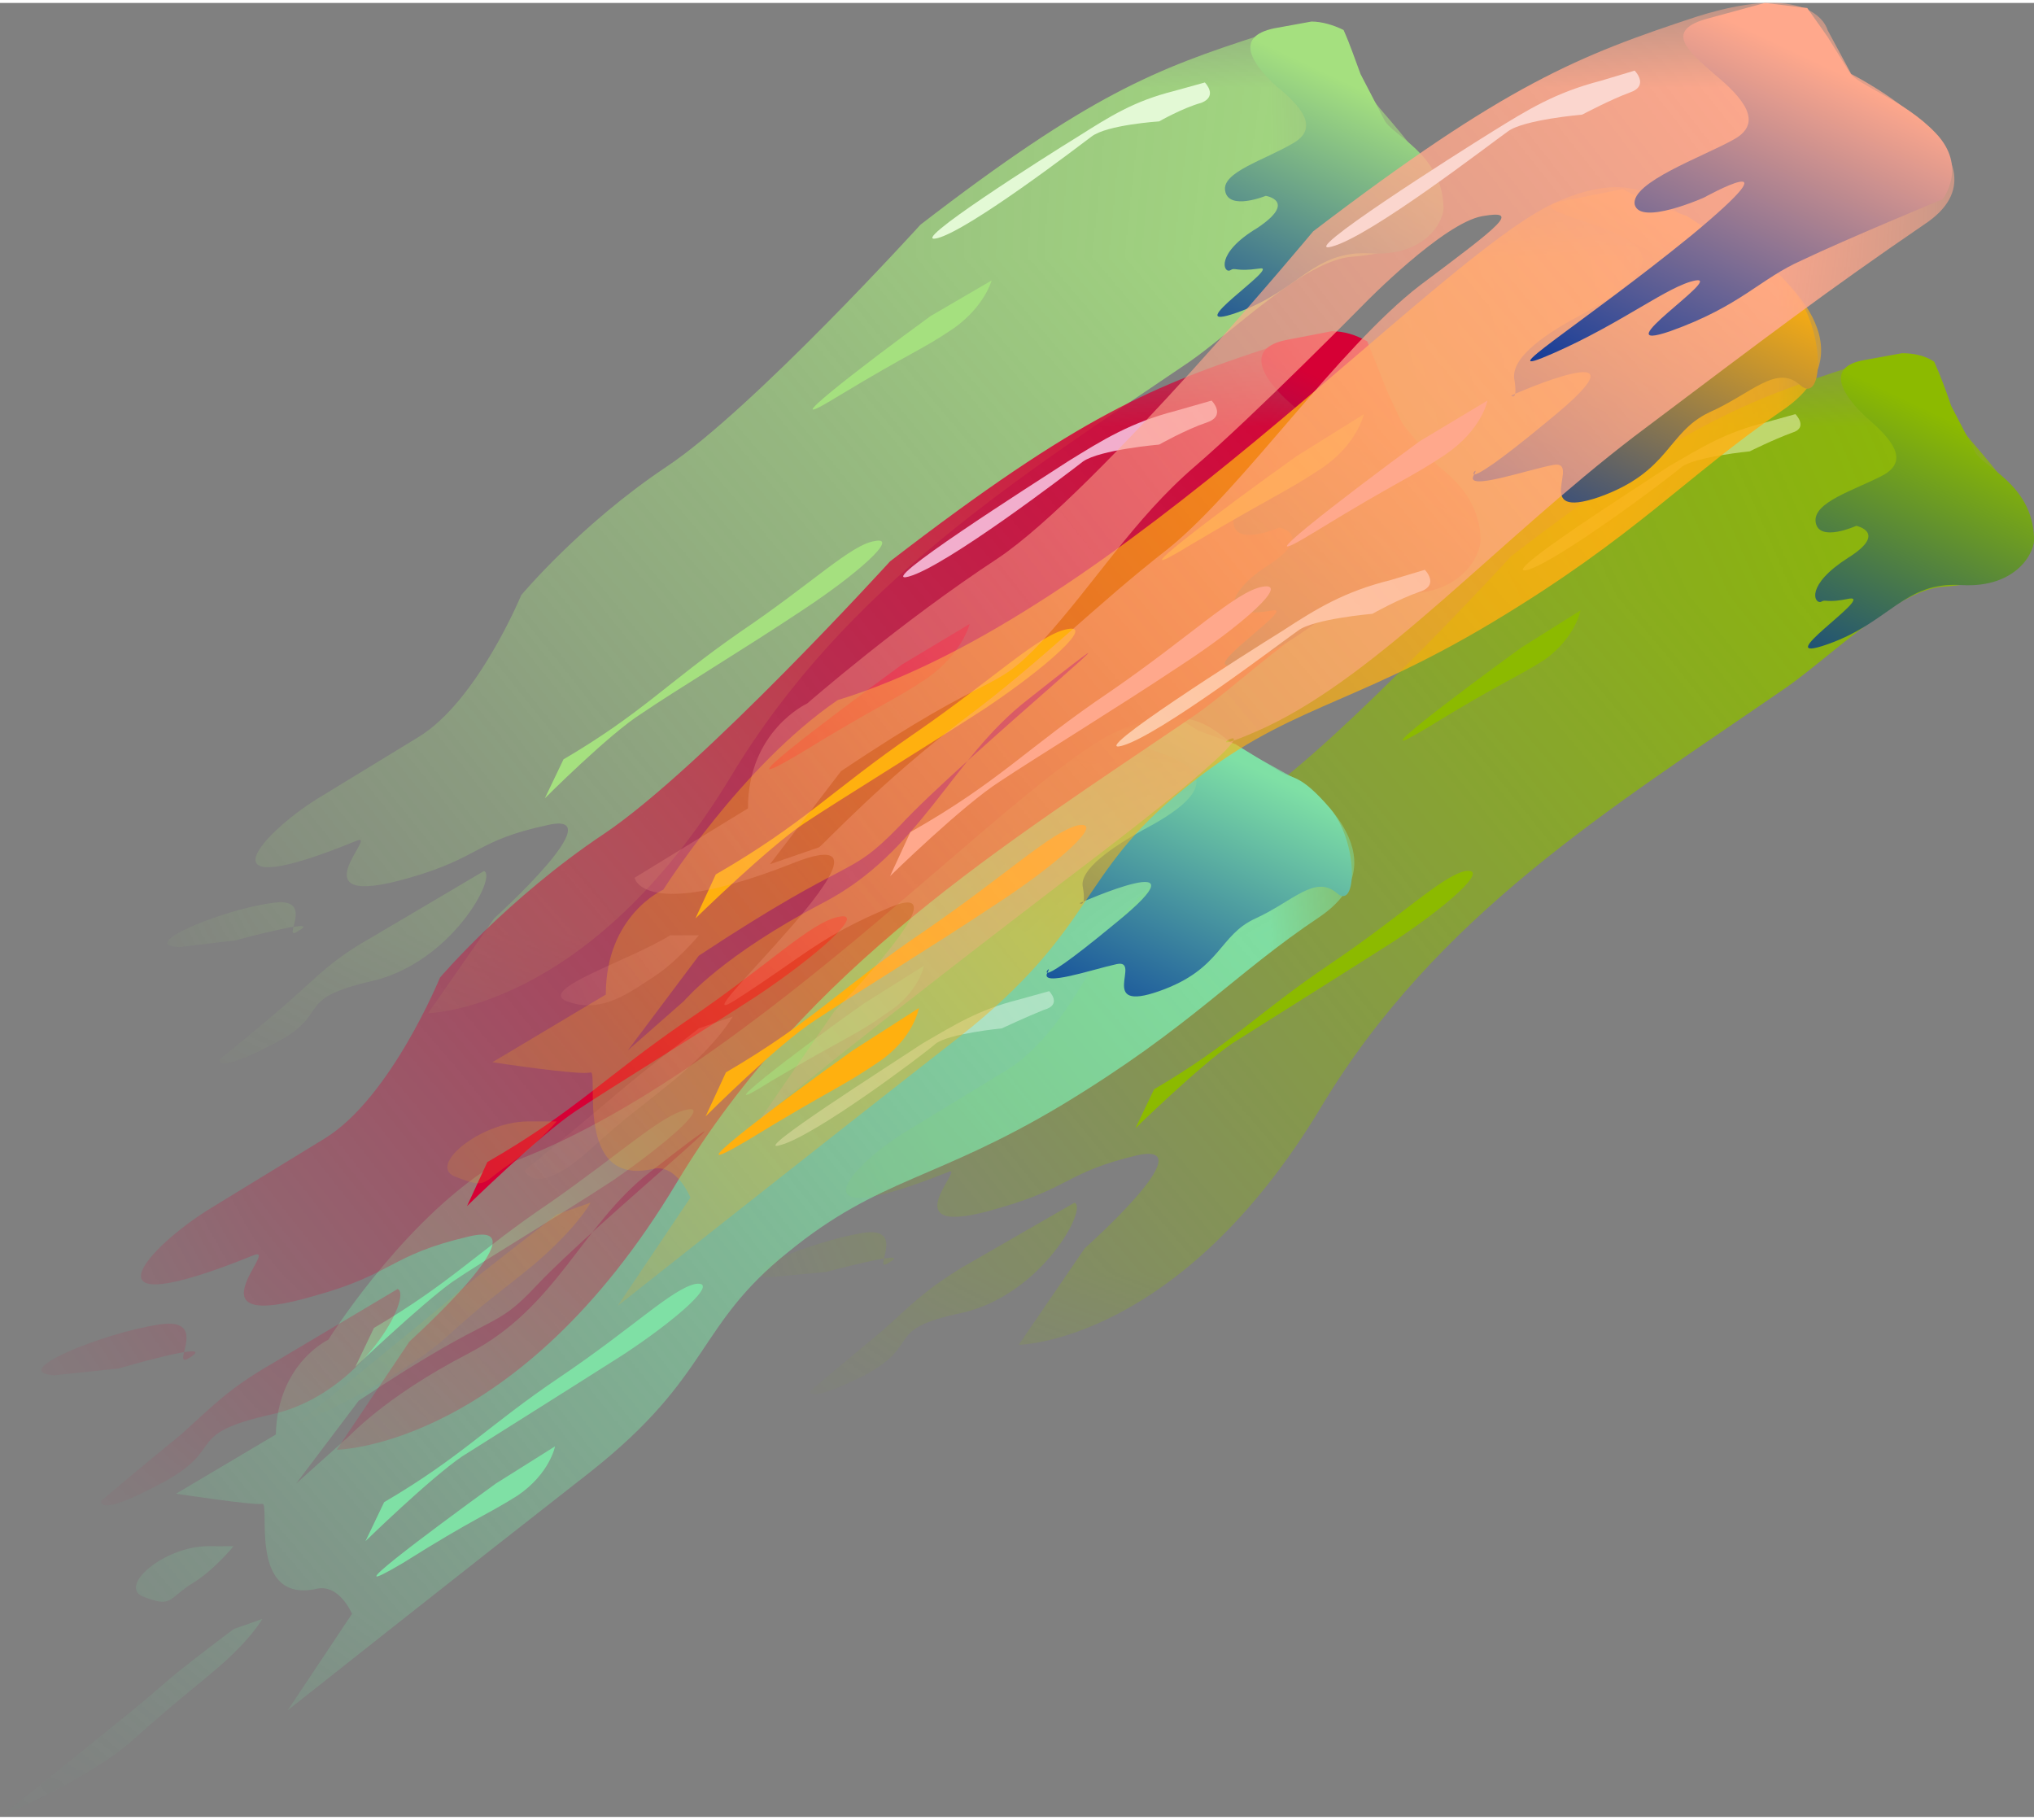<?xml version="1.0" encoding="UTF-8"?>
<!DOCTYPE svg PUBLIC "-//W3C//DTD SVG 1.1//EN" "http://www.w3.org/Graphics/SVG/1.1/DTD/svg11.dtd">
<!-- Creator: CorelDRAW 2019 (64-Bit) -->
<svg xmlns="http://www.w3.org/2000/svg" xml:space="preserve" width="133px" height="119px" version="1.1" style="shape-rendering:geometricPrecision; text-rendering:geometricPrecision; image-rendering:optimizeQuality; fill-rule:evenodd; clip-rule:evenodd"
viewBox="0 0 12.02 10.72"
 xmlns:xlink="http://www.w3.org/1999/xlink">
 <rect x="0" y="0" width="12.02" height="10.72" fill="#808080" stroke="none"/>
 <defs>
  <style type="text/css">
   <![CDATA[
    .fil12 {fill:#FFB00F}
    .fil15 {fill:#FFA88C}
    .fil9 {fill:#D60035}
    .fil14 {fill:#FCE8C0}
    .fil17 {fill:#FBD6CE}
    .fil11 {fill:#F2AECD}
    .fil2 {fill:#E3F9D5}
    .fil3 {fill:#8CBA00}
    .fil0 {fill:#A5E07F}
    .fil6 {fill:#7FE0A5}
    .fil5 {fill:#F3FBC9;fill-opacity:0.502}
    .fil8 {fill:#DCF6E8;fill-opacity:0.502}
    .fil4 {fill:url(#id12)}
    .fil7 {fill:url(#id13)}
    .fil1 {fill:url(#id14)}
    .fil16 {fill:url(#id15)}
    .fil10 {fill:url(#id16)}
    .fil13 {fill:url(#id17)}
   ]]>
  </style>
     <mask id="id0">
  <linearGradient id="id1" gradientUnits="userSpaceOnUse" x1="8.21" y1="0.71" x2="1.05" y2="6.6">
   <stop offset="0" style="stop-opacity:1; stop-color:white"/>
   <stop offset="1" style="stop-opacity:0; stop-color:white"/>
  </linearGradient>
      <rect style="fill:url(#id1)" x="0.95" y="0.09" width="7.6" height="6.22"/>
     </mask>
     <mask id="id2">
  <linearGradient id="id3" gradientUnits="userSpaceOnUse" x1="11.7" y1="2.67" x2="4.54" y2="8.56">
   <stop offset="0" style="stop-opacity:1; stop-color:white"/>
   <stop offset="1" style="stop-opacity:0; stop-color:white"/>
  </linearGradient>
      <rect style="fill:url(#id3)" x="4.44" y="2.04" width="7.6" height="6.22"/>
     </mask>
     <mask id="id4">
  <linearGradient id="id5" gradientUnits="userSpaceOnUse" x1="7.34" y1="4.85" x2="0.24" y2="10.7">
   <stop offset="0" style="stop-opacity:1; stop-color:white"/>
   <stop offset="1" style="stop-opacity:0; stop-color:white"/>
  </linearGradient>
      <rect style="fill:url(#id5)" x="-0.04" y="4.18" width="8.09" height="6.58"/>
     </mask>
     <mask id="id6">
  <linearGradient id="id7" gradientUnits="userSpaceOnUse" x1="8.38" y1="2.62" x2="0.31" y2="9.26">
   <stop offset="0" style="stop-opacity:1; stop-color:white"/>
   <stop offset="1" style="stop-opacity:0; stop-color:white"/>
  </linearGradient>
      <rect style="fill:url(#id7)" x="0.2" y="1.92" width="8.56" height="7"/>
     </mask>
     <mask id="id8">
  <linearGradient id="id9" gradientUnits="userSpaceOnUse" x1="10.01" y1="1.79" x2="2" y2="8.39">
   <stop offset="0" style="stop-opacity:1; stop-color:white"/>
   <stop offset="1" style="stop-opacity:0; stop-color:white"/>
  </linearGradient>
      <rect style="fill:url(#id9)" x="1.7" y="1.05" width="9.1" height="7.4"/>
     </mask>
     <mask id="id10">
  <linearGradient id="id11" gradientUnits="userSpaceOnUse" x1="10.81" y1="0.73" x2="2.89" y2="7.25">
   <stop offset="0" style="stop-opacity:1; stop-color:white"/>
   <stop offset="1" style="stop-opacity:0; stop-color:white"/>
  </linearGradient>
      <rect style="fill:url(#id11)" x="3.06" y="-0.04" width="8.53" height="7.03"/>
     </mask>
  <linearGradient id="id12" gradientUnits="userSpaceOnUse" x1="11.49" y1="2.45" x2="10.62" y2="4.3">
   <stop offset="0" style="stop-opacity:1; stop-color:#8CBA00"/>
   <stop offset="1" style="stop-opacity:1; stop-color:#003399"/>
  </linearGradient>
  <linearGradient id="id13" gradientUnits="userSpaceOnUse" x1="7.3" y1="4.47" x2="6.42" y2="6.32">
   <stop offset="0" style="stop-opacity:1; stop-color:#7FE0A5"/>
   <stop offset="1" style="stop-opacity:1; stop-color:#003399"/>
  </linearGradient>
  <linearGradient id="id14" gradientUnits="userSpaceOnUse" x1="8" y1="0.49" x2="7.13" y2="2.34">
   <stop offset="0" style="stop-opacity:1; stop-color:#A5E07F"/>
   <stop offset="1" style="stop-opacity:1; stop-color:#003399"/>
  </linearGradient>
  <linearGradient id="id15" gradientUnits="userSpaceOnUse" x1="10.7" y1="0.33" x2="9.62" y2="2.61">
   <stop offset="0" style="stop-opacity:1; stop-color:#FFA88C"/>
   <stop offset="1" style="stop-opacity:1; stop-color:#003399"/>
  </linearGradient>
  <linearGradient id="id16" gradientUnits="userSpaceOnUse" x1="8.15" y1="2.38" x2="7.16" y2="4.46">
   <stop offset="0" style="stop-opacity:1; stop-color:#D60035"/>
   <stop offset="1" style="stop-opacity:1; stop-color:#003399"/>
  </linearGradient>
  <linearGradient id="id17" gradientUnits="userSpaceOnUse" x1="9.96" y1="1.37" x2="8.98" y2="3.45">
   <stop offset="0" style="stop-opacity:1; stop-color:#FFB00F"/>
   <stop offset="1" style="stop-opacity:1; stop-color:#003399"/>
  </linearGradient>
 </defs>
 <g id="Capa_x0020_1">
  <g id="_1876831735216">
   <g>
    <path class="fil0" style="mask:url(#id0)" d="M2.2 5.52c-0.23,0.13 -0.3,0.21 -0.48,0.37 -0.18,0.16 -0.42,0.35 -0.42,0.35 0,0 -0.04,0.1 0.32,-0.09 0.35,-0.18 0.1,-0.26 0.58,-0.37 0.47,-0.11 0.74,-0.62 0.66,-0.65l-0.66 0.39zm-1.14 0.06c-0.26,-0.01 0.25,-0.22 0.54,-0.26 0.29,-0.05 0.04,0.25 0.17,0.16 0.14,-0.08 -0.38,0.06 -0.38,0.06l-0.33 0.04zm4.38 -4.27c1,-0.77 1.39,-0.92 2.01,-1.12 0.62,-0.2 0.52,0.14 0.52,0.15l0.11 0.18c0.09,0.14 0.07,0.08 0.35,0.44 0.18,0.23 0.07,0.5 -0.44,0.54 -0.28,0.02 -0.7,0.44 -0.96,0.62 -1,0.68 -2.03,1.32 -2.71,2.45 -0.84,1.39 -1.79,1.4 -1.79,1.4l0.39 -0.56c0,0 0.72,-0.65 0.31,-0.55 -0.42,0.09 -0.39,0.19 -0.81,0.31 -0.69,0.2 -0.18,-0.27 -0.31,-0.22 -0.95,0.39 -0.57,-0.04 -0.23,-0.25l0.59 -0.36c0.35,-0.21 0.61,-0.84 0.61,-0.84 0,0 0.35,-0.42 0.86,-0.76 0.51,-0.34 1.5,-1.43 1.5,-1.43z"/>
    <path class="fil0" d="M3.33 4.47c0.46,-0.27 0.61,-0.45 1.04,-0.75 0.43,-0.29 0.66,-0.52 0.8,-0.54 0.15,-0.03 -0.11,0.2 -0.43,0.41 -0.33,0.22 -0.76,0.48 -0.95,0.61 -0.19,0.12 -0.57,0.5 -0.57,0.5l0.11 -0.23z"/>
    <path class="fil0" d="M5.5 1.85c-0.4,0.29 -0.98,0.74 -0.54,0.47 0.43,-0.26 0.49,-0.27 0.68,-0.4 0.18,-0.13 0.22,-0.28 0.22,-0.28l-0.36 0.21z"/>
    <path class="fil1" d="M7.53 0.15c-0.24,0.05 -0.13,0.21 0.01,0.34 0.15,0.12 0.26,0.25 0.1,0.34 -0.17,0.1 -0.42,0.17 -0.4,0.28 0.02,0.12 0.24,0.03 0.24,0.03 0,0 0.19,0.03 -0.05,0.19 -0.25,0.15 -0.2,0.27 -0.16,0.25 0.03,-0.02 0.03,0.01 0.17,-0.01 0.15,-0.03 -0.5,0.39 -0.13,0.26 0.37,-0.13 0.45,-0.37 0.79,-0.35 0.33,0.02 0.44,-0.2 0.43,-0.28 -0.01,-0.31 -0.31,-0.42 -0.35,-0.51l-0.14 -0.27c-0.03,-0.08 -0.06,-0.17 -0.1,-0.26 -0.06,-0.03 -0.13,-0.05 -0.19,-0.05l-0.22 0.04z"/>
    <path class="fil2" d="M6.94 0.52c-0.24,0.06 -0.38,0.15 -0.57,0.27 -0.18,0.11 -1.03,0.65 -0.83,0.6 0.19,-0.05 0.83,-0.54 0.91,-0.6 0.09,-0.07 0.4,-0.09 0.4,-0.09 0,0 0.14,-0.08 0.25,-0.11 0.1,-0.04 0.02,-0.12 0.02,-0.12l-0.18 0.05z"/>
   </g>
   <g>
    <path class="fil3" style="mask:url(#id2)" d="M5.69 7.47c-0.23,0.14 -0.3,0.22 -0.48,0.38 -0.18,0.15 -0.42,0.35 -0.42,0.35 0,0 -0.04,0.09 0.32,-0.09 0.35,-0.19 0.1,-0.27 0.58,-0.37 0.47,-0.11 0.74,-0.62 0.66,-0.65l-0.66 0.38zm-1.14 0.06c-0.26,-0.01 0.25,-0.21 0.54,-0.26 0.29,-0.05 0.04,0.26 0.17,0.17 0.14,-0.08 -0.38,0.06 -0.38,0.06l-0.33 0.03zm4.38 -4.26c1,-0.77 1.39,-0.92 2.01,-1.12 0.62,-0.2 0.52,0.14 0.52,0.14l0.11 0.19c0.09,0.14 0.07,0.08 0.35,0.44 0.18,0.23 0.07,0.5 -0.44,0.53 -0.28,0.02 -0.7,0.45 -0.96,0.62 -1,0.69 -2.03,1.32 -2.71,2.45 -0.84,1.4 -1.79,1.41 -1.79,1.41l0.39 -0.57c0,0 0.72,-0.64 0.31,-0.55 -0.42,0.1 -0.39,0.19 -0.81,0.31 -0.69,0.21 -0.18,-0.27 -0.31,-0.21 -0.95,0.38 -0.57,-0.05 -0.23,-0.25l0.59 -0.36c0.35,-0.22 0.61,-0.84 0.61,-0.84 0,0 0.35,-0.42 0.86,-0.76 0.51,-0.35 1.5,-1.43 1.5,-1.43z"/>
    <path class="fil3" d="M6.82 6.42c0.46,-0.27 0.61,-0.45 1.04,-0.74 0.43,-0.29 0.66,-0.52 0.8,-0.55 0.15,-0.02 -0.11,0.21 -0.43,0.42 -0.33,0.21 -0.76,0.48 -0.95,0.6 -0.19,0.13 -0.57,0.5 -0.57,0.5l0.11 -0.23z"/>
    <path class="fil3" d="M8.99 3.81c-0.4,0.29 -0.98,0.73 -0.55,0.47 0.44,-0.27 0.5,-0.28 0.69,-0.4 0.18,-0.13 0.21,-0.29 0.21,-0.29l-0.35 0.22z"/>
    <path class="fil4" d="M11.02 2.11c-0.24,0.04 -0.13,0.21 0.01,0.34 0.14,0.12 0.26,0.25 0.1,0.34 -0.17,0.09 -0.42,0.16 -0.4,0.28 0.02,0.12 0.24,0.02 0.24,0.02 0,0 0.19,0.04 -0.05,0.19 -0.25,0.16 -0.2,0.27 -0.16,0.26 0.03,-0.02 0.03,0.01 0.17,-0.02 0.15,-0.02 -0.5,0.4 -0.13,0.27 0.37,-0.13 0.45,-0.37 0.79,-0.35 0.33,0.02 0.44,-0.2 0.43,-0.28 -0.01,-0.32 -0.31,-0.42 -0.35,-0.51l-0.14 -0.27c-0.03,-0.09 -0.06,-0.17 -0.1,-0.26 -0.06,-0.04 -0.13,-0.05 -0.19,-0.05l-0.22 0.04z"/>
    <path class="fil5" d="M10.43 2.48c-0.24,0.06 -0.38,0.15 -0.57,0.26 -0.18,0.12 -1.03,0.66 -0.83,0.61 0.19,-0.06 0.83,-0.54 0.91,-0.61 0.09,-0.06 0.4,-0.09 0.4,-0.09 0,0 0.14,-0.07 0.25,-0.11 0.1,-0.03 0.02,-0.11 0.02,-0.11l-0.18 0.05z"/>
   </g>
   <g>
    <path class="fil6" style="mask:url(#id4)" d="M1.38 9.61c-0.21,0.16 -0.32,0.24 -0.5,0.4 -0.18,0.15 -0.88,0.71 -0.88,0.71 0,0 0.52,-0.22 0.78,-0.45 0.26,-0.23 0.23,-0.2 0.47,-0.4 0.23,-0.19 0.3,-0.32 0.3,-0.32l-0.17 0.06zm-0.15 -0.49c-0.26,0 -0.54,0.24 -0.38,0.3 0.16,0.06 0.14,0.02 0.27,-0.07 0.14,-0.08 0.26,-0.23 0.26,-0.23l-0.15 0zm5.38 -4.82c0.46,-0.2 0.59,0.04 0.71,0.1l0.38 0.21c0,0 0.61,0.44 0.1,0.79 -0.51,0.34 -0.76,0.65 -1.52,1.11 -0.75,0.45 -1.08,0.43 -1.62,0.87 -0.55,0.44 -0.45,0.73 -1.17,1.3 -0.73,0.57 -1.79,1.41 -1.79,1.41l0.38 -0.57c0,0 -0.07,-0.17 -0.2,-0.15 -0.42,0.1 -0.28,-0.51 -0.33,-0.5 -0.05,0.01 -0.51,-0.06 -0.51,-0.06l0.59 -0.35c0.01,-0.42 0.31,-0.56 0.31,-0.56 0,0 0.4,-0.64 0.91,-0.99 1.48,-0.45 3.12,-2.32 3.76,-2.61zm-4.49 3.96c0.84,-0.56 0.78,-0.39 1.06,-0.69 0.33,-0.35 1.56,-1.36 0.66,-0.66 -0.4,0.31 -0.55,0.8 -1.07,1.07 -0.52,0.27 -0.71,0.5 -0.73,0.51l-0.29 0.26 0.37 -0.49z"/>
    <path class="fil6" d="M2.21 7.83c0.46,-0.27 0.61,-0.45 1.04,-0.74 0.43,-0.3 0.66,-0.52 0.81,-0.55 0.14,-0.03 -0.12,0.2 -0.44,0.42 -0.32,0.21 -0.76,0.47 -0.95,0.6 -0.18,0.13 -0.57,0.5 -0.57,0.5l0.11 -0.23z"/>
    <path class="fil6" d="M5.11 5.91c-0.4,0.28 -0.98,0.73 -0.55,0.46 0.44,-0.26 0.5,-0.27 0.68,-0.4 0.19,-0.12 0.22,-0.28 0.22,-0.28l-0.35 0.22z"/>
    <path class="fil7" d="M6.66 4.29c-0.24,0.05 0.23,0.11 0.37,0.23 0.14,0.13 -0.11,0.28 -0.28,0.37 -0.16,0.09 -0.38,0.23 -0.35,0.34 0.02,0.12 -0.02,0.09 -0.02,0.09 0,0 0.79,-0.35 0.21,0.12 -0.58,0.48 -0.35,0.2 -0.4,0.29 -0.05,0.09 0.27,-0.02 0.41,-0.05 0.15,-0.03 -0.12,0.29 0.25,0.16 0.37,-0.13 0.35,-0.33 0.57,-0.43 0.22,-0.1 0.35,-0.26 0.48,-0.15 0.12,0.11 0.13,-0.3 -0.04,-0.5 -0.18,-0.21 -0.22,-0.17 -0.3,-0.22l-0.26 -0.16 -0.22 -0.08 -0.11 -0.07 -0.31 0.06z"/>
    <path class="fil8" d="M6.02 5.89c-0.24,0.06 -0.38,0.15 -0.57,0.26 -0.18,0.12 -1.03,0.66 -0.84,0.6 0.2,-0.05 0.84,-0.53 0.92,-0.6 0.08,-0.06 0.39,-0.09 0.39,-0.09 0,0 0.15,-0.07 0.25,-0.11 0.11,-0.03 0.03,-0.11 0.03,-0.11l-0.18 0.05z"/>
    <path class="fil6" d="M2.27 8.86c0.46,-0.27 0.61,-0.45 1.04,-0.74 0.43,-0.29 0.66,-0.52 0.8,-0.55 0.15,-0.02 -0.11,0.21 -0.43,0.42 -0.33,0.21 -0.76,0.48 -0.95,0.6 -0.19,0.13 -0.57,0.5 -0.57,0.5l0.11 -0.23z"/>
    <path class="fil6" d="M2.93 8.75c-0.4,0.29 -0.99,0.73 -0.55,0.47 0.43,-0.27 0.49,-0.28 0.68,-0.4 0.19,-0.13 0.22,-0.29 0.22,-0.29l-0.35 0.22z"/>
   </g>
   <g>
    <path class="fil9" style="mask:url(#id6)" d="M1.61 8.04c-0.26,0.15 -0.34,0.24 -0.54,0.42 -0.21,0.17 -0.47,0.39 -0.47,0.39 0,0 -0.04,0.11 0.35,-0.1 0.4,-0.21 0.12,-0.29 0.66,-0.41 0.53,-0.12 0.83,-0.7 0.74,-0.74l-0.74 0.44zm-1.29 0.07c-0.28,-0.02 0.29,-0.25 0.62,-0.3 0.32,-0.05 0.04,0.29 0.19,0.19 0.15,-0.1 -0.43,0.07 -0.43,0.07l-0.38 0.04zm4.94 -4.81c1.13,-0.87 1.56,-1.04 2.26,-1.27 0.7,-0.22 0.59,0.16 0.59,0.17l0.13 0.21c0.1,0.16 0.07,0.09 0.39,0.49 0.21,0.26 0.08,0.57 -0.49,0.61 -0.32,0.02 -0.79,0.5 -1.08,0.7 -1.13,0.77 -2.29,1.48 -3.06,2.76 -0.94,1.57 -2.01,1.58 -2.01,1.58l0.43 -0.64c0,0 0.81,-0.73 0.35,-0.62 -0.47,0.11 -0.44,0.22 -0.91,0.35 -0.78,0.23 -0.2,-0.3 -0.36,-0.24 -1.06,0.43 -0.63,-0.05 -0.25,-0.28l0.67 -0.41c0.39,-0.24 0.68,-0.95 0.68,-0.95 0,0 0.4,-0.47 0.97,-0.85 0.58,-0.39 1.69,-1.61 1.69,-1.61z"/>
    <path class="fil9" d="M2.88 6.85c0.52,-0.3 0.69,-0.5 1.17,-0.83 0.49,-0.33 0.74,-0.59 0.91,-0.62 0.16,-0.03 -0.13,0.23 -0.49,0.47 -0.37,0.24 -0.86,0.54 -1.07,0.68 -0.21,0.14 -0.64,0.56 -0.64,0.56l0.12 -0.26z"/>
    <path class="fil9" d="M5.33 3.91c-0.45,0.33 -1.1,0.82 -0.61,0.53 0.49,-0.3 0.55,-0.31 0.76,-0.45 0.21,-0.15 0.25,-0.32 0.25,-0.32l-0.4 0.24z"/>
    <path class="fil10" d="M7.61 1.99c-0.27,0.05 -0.14,0.24 0.02,0.38 0.16,0.14 0.29,0.29 0.11,0.39 -0.19,0.1 -0.48,0.18 -0.45,0.32 0.02,0.13 0.27,0.02 0.27,0.02 0,0 0.21,0.04 -0.06,0.22 -0.27,0.17 -0.22,0.3 -0.18,0.28 0.04,-0.02 0.03,0.02 0.2,-0.01 0.16,-0.03 -0.57,0.44 -0.15,0.3 0.42,-0.15 0.51,-0.42 0.89,-0.4 0.37,0.02 0.49,-0.22 0.49,-0.32 -0.01,-0.35 -0.35,-0.47 -0.41,-0.57l-0.14 -0.3c-0.04,-0.1 -0.08,-0.2 -0.12,-0.3 -0.07,-0.04 -0.14,-0.06 -0.21,-0.06l-0.26 0.05z"/>
    <path class="fil11" d="M6.95 2.41c-0.27,0.07 -0.43,0.17 -0.64,0.3 -0.2,0.13 -1.16,0.74 -0.94,0.68 0.22,-0.06 0.94,-0.61 1.03,-0.68 0.1,-0.07 0.45,-0.1 0.45,-0.1 0,0 0.16,-0.09 0.28,-0.13 0.12,-0.04 0.03,-0.13 0.03,-0.13l-0.21 0.06z"/>
   </g>
   <g>
    <path class="fil12" style="mask:url(#id8)" d="M3.29 7.16c-0.23,0.18 -0.35,0.27 -0.56,0.44 -0.21,0.18 -0.99,0.81 -0.99,0.81 0,0 0.58,-0.25 0.88,-0.51 0.29,-0.26 0.26,-0.22 0.53,-0.44 0.26,-0.22 0.34,-0.37 0.34,-0.37l-0.2 0.07zm-0.17 -0.55c-0.28,0 -0.61,0.27 -0.42,0.33 0.18,0.07 0.15,0.03 0.3,-0.07 0.15,-0.1 0.29,-0.26 0.29,-0.26l-0.17 0zm6.07 -5.43c0.51,-0.23 0.67,0.04 0.8,0.11l0.43 0.24c0,0 0.69,0.49 0.11,0.88 -0.57,0.39 -0.86,0.74 -1.71,1.25 -0.85,0.51 -1.22,0.49 -1.83,0.99 -0.62,0.5 -0.51,0.82 -1.32,1.46 -0.82,0.64 -2.02,1.59 -2.02,1.59l0.43 -0.64c0,0 -0.08,-0.2 -0.22,-0.17 -0.47,0.11 -0.32,-0.58 -0.37,-0.57 -0.06,0.02 -0.58,-0.06 -0.58,-0.06l0.67 -0.4c0,-0.47 0.34,-0.62 0.34,-0.62 0,0 0.46,-0.73 1.03,-1.12 1.67,-0.51 3.52,-2.61 4.24,-2.94zm-5.06 4.45c0.94,-0.62 0.87,-0.44 1.19,-0.77 0.37,-0.4 1.76,-1.54 0.75,-0.74 -0.45,0.35 -0.63,0.9 -1.21,1.2 -0.59,0.31 -0.8,0.56 -0.82,0.58l-0.33 0.29 0.42 -0.56z"/>
    <path class="fil12" d="M4.23 5.15c0.52,-0.3 0.69,-0.5 1.17,-0.83 0.48,-0.33 0.74,-0.59 0.91,-0.62 0.16,-0.03 -0.13,0.23 -0.49,0.47 -0.37,0.24 -0.86,0.54 -1.07,0.68 -0.21,0.14 -0.64,0.56 -0.64,0.56l0.12 -0.26z"/>
    <path class="fil12" d="M7.66 2.68c-0.45,0.32 -1.11,0.82 -0.62,0.52 0.49,-0.29 0.56,-0.31 0.77,-0.45 0.21,-0.14 0.25,-0.32 0.25,-0.32l-0.4 0.25z"/>
    <path class="fil13" d="M9.24 1.17c-0.27,0.05 0.26,0.12 0.42,0.26 0.16,0.14 -0.13,0.31 -0.31,0.41 -0.19,0.1 -0.43,0.25 -0.4,0.39 0.02,0.13 -0.02,0.09 -0.02,0.09 0,0 0.88,-0.39 0.23,0.14 -0.65,0.54 -0.39,0.22 -0.45,0.33 -0.06,0.1 0.31,-0.03 0.47,-0.06 0.17,-0.03 -0.14,0.33 0.27,0.19 0.42,-0.15 0.4,-0.38 0.65,-0.5 0.25,-0.11 0.4,-0.29 0.54,-0.16 0.14,0.12 0.15,-0.34 -0.05,-0.57 -0.19,-0.23 -0.24,-0.19 -0.33,-0.24l-0.29 -0.19 -0.25 -0.09 -0.13 -0.07 -0.35 0.07z"/>
    <path class="fil14" d="M8.22 3.41c-0.28,0.07 -0.44,0.17 -0.64,0.3 -0.21,0.13 -1.17,0.74 -0.95,0.68 0.22,-0.06 0.94,-0.61 1.04,-0.68 0.09,-0.07 0.44,-0.1 0.44,-0.1 0,0 0.16,-0.09 0.28,-0.13 0.12,-0.04 0.03,-0.13 0.03,-0.13l-0.2 0.06z"/>
    <path class="fil12" d="M4.29 6.32c0.53,-0.31 0.69,-0.51 1.18,-0.84 0.48,-0.33 0.74,-0.58 0.9,-0.62 0.17,-0.03 -0.12,0.23 -0.49,0.47 -0.36,0.24 -0.85,0.54 -1.06,0.68 -0.22,0.14 -0.65,0.57 -0.65,0.57l0.12 -0.26z"/>
    <path class="fil12" d="M5.04 6.19c-0.45,0.32 -1.11,0.82 -0.62,0.53 0.49,-0.3 0.55,-0.31 0.77,-0.46 0.21,-0.14 0.24,-0.32 0.24,-0.32l-0.39 0.25z"/>
   </g>
   <g>
    <path class="fil15" style="mask:url(#id10)" d="M4.13 6.06c-0.23,0.18 -0.35,0.27 -0.56,0.45 -0.2,0.17 -0.47,0.39 -0.47,0.39 0,0 0.06,0.16 0.36,-0.1 0.29,-0.26 0.26,-0.22 0.53,-0.44 0.26,-0.22 0.34,-0.37 0.34,-0.37l-0.2 0.07zm-0.17 -0.55c-0.24,0.15 -0.79,0.32 -0.61,0.39 0.19,0.07 0.34,-0.03 0.49,-0.13 0.15,-0.09 0.29,-0.26 0.29,-0.26l-0.17 0zm3.8 -4.16c1.14,-0.87 1.57,-1.04 2.27,-1.27 0.7,-0.22 0.77,0.08 0.77,0.08l0.14 0.26c0,0 1.01,0.51 0.43,0.89 -0.57,0.39 -0.9,0.64 -1.71,1.25 -0.81,0.62 -1.5,1.4 -2.18,1.72 -0.68,0.31 0.49,-0.38 -0.97,0.74 -1.46,1.11 -2.02,1.58 -2.02,1.58l0.44 -0.64c0,0 0.77,-0.79 0.34,-0.62 -0.43,0.18 -0.5,0.28 -0.92,0.55 -0.41,0.26 1.18,-1.15 0.32,-0.8 -0.87,0.34 -0.92,0.08 -0.92,0.08l0.67 -0.41c0,-0.46 0.35,-0.62 0.35,-0.62 0,0 0.55,-0.48 1.13,-0.86 0.58,-0.39 1.86,-1.93 1.86,-1.93zm-2.79 3.19c0.94,-0.63 0.88,-0.44 1.19,-0.77 0.31,-0.34 0.54,-0.72 0.9,-1.03 0.35,-0.3 1.01,-0.97 1.01,-0.97 0,0 0.46,-0.47 0.69,-0.51 0.23,-0.04 0.11,0.05 -0.37,0.41 -0.48,0.37 -1.04,1.19 -1.48,1.55 -0.45,0.35 -0.73,0.65 -1.21,1.01 -0.48,0.36 -0.83,0.74 -0.86,0.76l-0.29 0.1 0.42 -0.55z"/>
    <path class="fil15" d="M5.38 4.9c0.53,-0.3 0.69,-0.5 1.18,-0.83 0.48,-0.33 0.74,-0.59 0.9,-0.62 0.17,-0.03 -0.12,0.23 -0.49,0.47 -0.36,0.24 -0.85,0.54 -1.06,0.68 -0.22,0.14 -0.65,0.56 -0.65,0.56l0.12 -0.26z"/>
    <path class="fil15" d="M8.39 2.59c-0.45,0.33 -1.1,0.83 -0.61,0.53 0.49,-0.3 0.55,-0.31 0.76,-0.45 0.22,-0.15 0.25,-0.32 0.25,-0.32l-0.4 0.24z"/>
    <path class="fil16" d="M10.1 0.09c-0.27,0.07 -0.13,0.19 0.03,0.33 0.17,0.14 0.3,0.29 0.11,0.39 -0.18,0.1 -0.6,0.25 -0.58,0.38 0.03,0.13 0.41,-0.04 0.41,-0.04 0,0 0.58,-0.32 -0.07,0.22 -0.65,0.53 -1.23,0.88 -0.82,0.7 0.41,-0.18 0.68,-0.4 0.84,-0.43 0.17,-0.03 -0.56,0.44 -0.15,0.3 0.42,-0.15 0.53,-0.31 0.78,-0.42 0.25,-0.12 0.83,-0.36 0.83,-0.36 0,0 0.15,-0.19 -0.04,-0.39 -0.19,-0.2 -0.46,-0.28 -0.51,-0.36l-0.13 -0.21 -0.12 -0.17 -0.25 -0.03 -0.33 0.09z"/>
    <path class="fil17" d="M9.46 0.46c-0.27,0.07 -0.43,0.17 -0.64,0.3 -0.21,0.13 -1.17,0.74 -0.95,0.68 0.23,-0.06 0.94,-0.61 1.04,-0.68 0.09,-0.07 0.44,-0.1 0.44,-0.1 0,0 0.17,-0.09 0.28,-0.13 0.12,-0.04 0.03,-0.13 0.03,-0.13l-0.2 0.06z"/>
   </g>
  </g>
 </g>
</svg>
